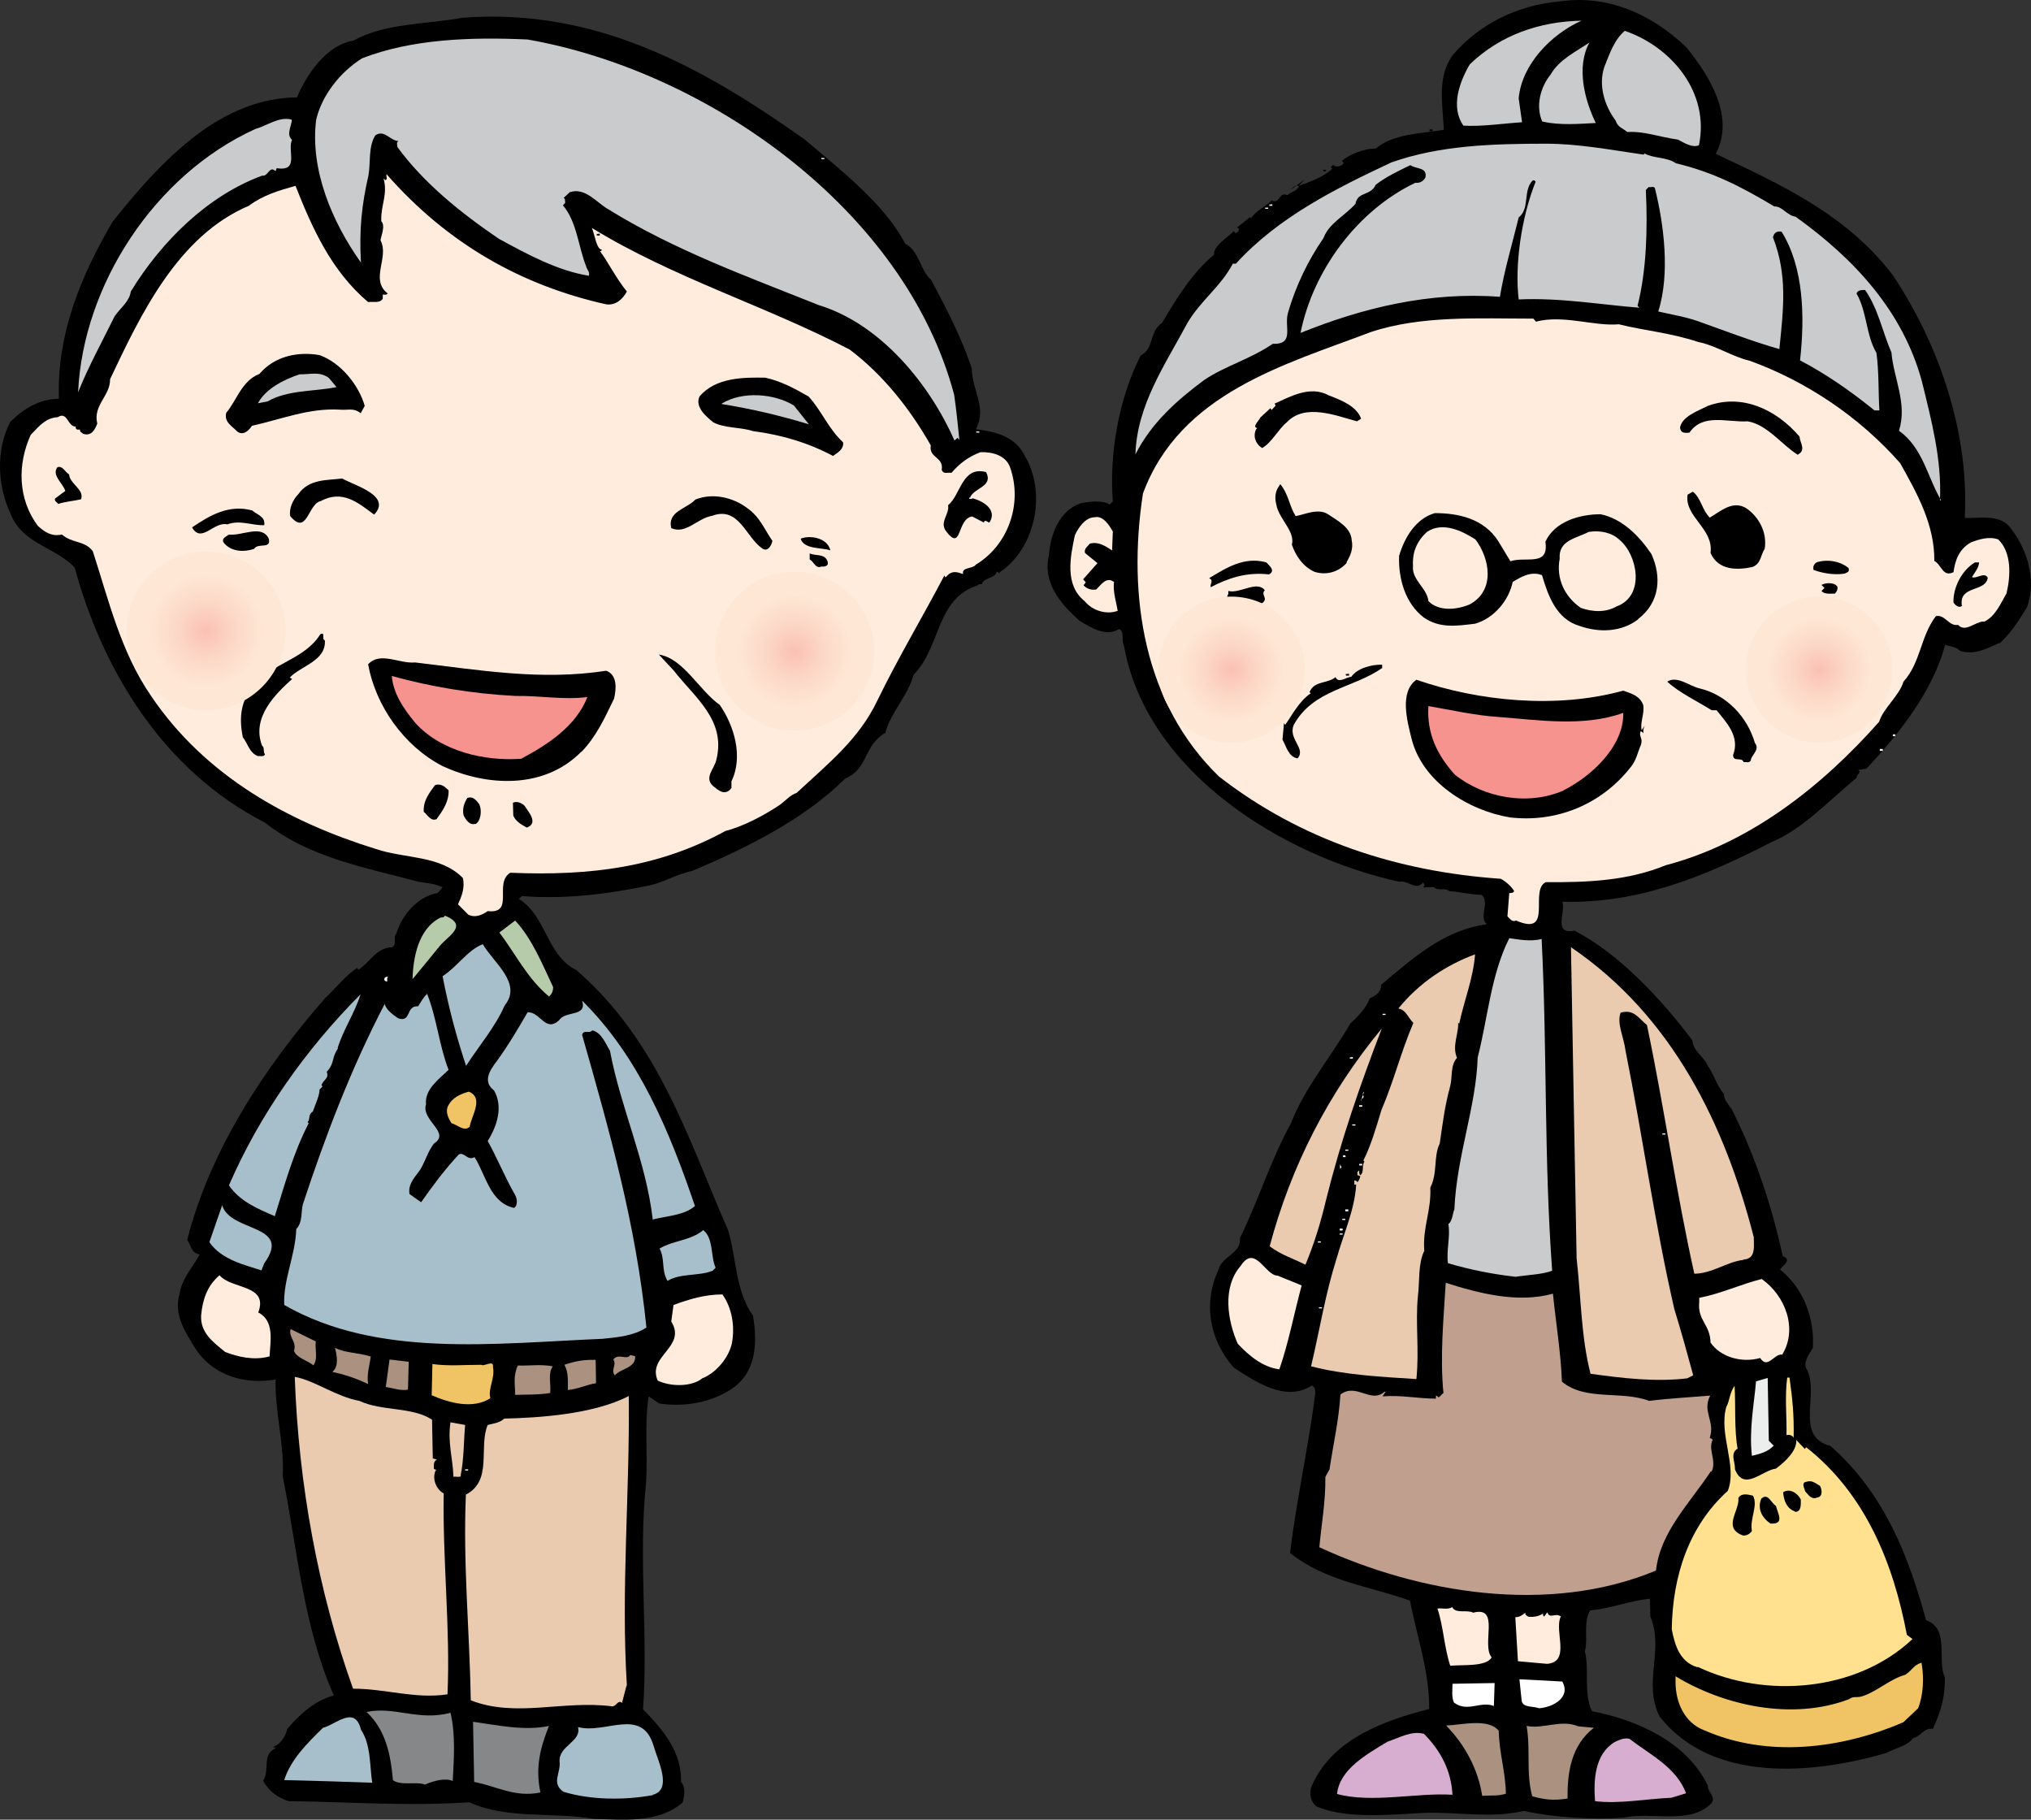 <?xml version="1.0" encoding="UTF-8"?>
<!DOCTYPE svg PUBLIC "-//W3C//DTD SVG 1.1//EN" "http://www.w3.org/Graphics/SVG/1.1/DTD/svg11.dtd">
<svg version="1.1" xmlns="http://www.w3.org/2000/svg" xmlns:xlink="http://www.w3.org/1999/xlink" x="0" y="0" width="971.95" height="870.704" viewBox="0, 0, 971.95, 870.704">
  <rect x="0" y="0" width="971.95" height="870.704" fill="#333333" stroke="none"/>
  <defs>
    <radialGradient id="Gradient_1" gradientUnits="userSpaceOnUse" cx="804.014" cy="243.13" r="25.204">
      <stop offset="0" stop-color="#FAC0B3"/>
      <stop offset="0.42" stop-color="#FCD4C4"/>
      <stop offset="0.988" stop-color="#FEE7D4"/>
      <stop offset="1" stop-color="#FEE7D4"/>
    </radialGradient>
    <radialGradient id="Gradient_2" gradientUnits="userSpaceOnUse" cx="98.596" cy="301.875" r="27.338">
      <stop offset="0" stop-color="#FAC0B3"/>
      <stop offset="0.42" stop-color="#FCD4C4"/>
      <stop offset="0.988" stop-color="#FEE7D4"/>
      <stop offset="1" stop-color="#FEE7D4"/>
    </radialGradient>
    <radialGradient id="Gradient_3" gradientUnits="userSpaceOnUse" cx="380.267" cy="311.673" r="27.337">
      <stop offset="0" stop-color="#FAC0B3"/>
      <stop offset="0.42" stop-color="#FCD4C4"/>
      <stop offset="0.988" stop-color="#FEE7D4"/>
      <stop offset="1" stop-color="#FEE7D4"/>
    </radialGradient>
    <radialGradient id="Gradient_4" gradientUnits="userSpaceOnUse" cx="589.301" cy="320.439" r="25.203">
      <stop offset="0" stop-color="#FAC0B3"/>
      <stop offset="0.42" stop-color="#FCD4C4"/>
      <stop offset="0.988" stop-color="#FEE7D4"/>
      <stop offset="1" stop-color="#FEE7D4"/>
    </radialGradient>
    <radialGradient id="Gradient_5" gradientUnits="userSpaceOnUse" cx="870.551" cy="320.439" r="25.203">
      <stop offset="0" stop-color="#FAC0B3"/>
      <stop offset="0.42" stop-color="#FCD4C4"/>
      <stop offset="0.988" stop-color="#FEE7D4"/>
      <stop offset="1" stop-color="#FEE7D4"/>
    </radialGradient>
  </defs>
  <g id="Layer_1">
    <path d="M478.38,274.502 C478.018,274.14 477.48,273.602 476.943,273.602 C476.397,276.845 470.46,276.3 469.923,279.54 C469.385,279.54 468.125,279.365 467.94,280.077 C447.783,286.387 450.302,309.785 437.158,322.92 C434.462,333.007 426.358,340.742 423.663,350.645 C413.038,356.942 415.742,367.745 404.405,372.607 C384.6,392.227 357.238,405.722 331.318,416.71 C323.397,418.32 316.738,422.822 308.818,424.082 C290.098,427.862 269.943,430.38 249.775,428.76 L248.34,430.205 C261.475,438.125 261.475,457.207 275.88,464.227 C315.478,498.602 329.522,545.585 348.418,588.602 C352.557,602.285 351.835,617.587 360.302,629.462 C362.638,642.607 361.925,657.002 349.863,664.745 C340.323,671.045 327.715,673.387 315.478,671.582 L310.44,668.165 C308.28,682.03 310.078,694.805 309.18,709.745 C305.4,744.667 310.263,782.647 307.735,817.93 C317.638,828.007 326.28,838.447 325.918,852.665 C328.263,855.185 327.54,859.687 326.64,862.567 C314.755,872.647 297.842,870.665 283.975,870.312 C263.643,866.885 242.94,870.665 224.58,862.392 C194.698,864.365 167.695,862.207 138.175,861.845 C132.773,860.225 128.633,856.992 125.938,852.13 C129.355,846.552 125.04,839.53 132.06,836.465 L130.615,835.927 C134.395,834.667 136.738,830.527 137.46,827.285 C143.76,819.912 150.958,813.602 159.775,811.27 C145.38,779.042 142.315,741.612 135.293,706.327 C136.2,691.747 131.513,675.547 131.875,660.067 C117.843,662.587 102.178,658.622 93.535,645.302 C88.673,637.382 82.92,629.102 85.978,618.847 C87.06,611.825 92.275,606.425 95.518,600.302 C91.378,599.405 91.738,596.522 89.58,593.28 C100.558,550.262 126.66,510.665 155.635,477.55 C160.312,473.407 164.815,467.11 170.938,463.145 L171.475,464.042 C177.06,460.45 180.118,453.427 187.675,453.242 C190.195,451.807 187.863,448.565 189.658,446.767 C192.178,437.95 200.098,428.76 209.452,427.325 L211.798,424.63 C208.193,422.647 204.238,422.647 200.273,421.925 C175.615,415.262 148.263,410.585 126.835,393.662 C77.695,368.467 49.073,320.4 35.753,271.62 C27.12,262.08 10.733,260.282 5.155,246.065 C-1.142,232.745 -2.227,215.46 4.98,201.777 C11.64,195.302 18.838,190.987 28.193,190.8 C27.12,159.845 38.818,131.757 53.935,106.025 C66.533,90.185 80.938,73.622 98.213,61.562 C111.183,52.745 126.113,46.62 142.138,46.62 C146.64,35.645 156.357,21.415 169.14,19.442 C184.258,10.977 203.878,11.7 221.7,8.457 C285.42,3.78 336.358,32.217 385.138,66.777 C402.06,81.182 423.478,97.745 433.203,116.64 C440.04,120.057 440.225,129.425 445.625,133.925 C452.823,147.597 460.205,161.465 465.057,176.405 C465.245,187.197 472.443,194.765 467.04,205.38 C476.22,206.465 485.938,208.8 490.44,218.165 C501.24,236.337 495.117,262.977 478.203,273.965 z M478.38,274.502" fill="#000000"/>
    <path d="M956.825,307.628 C951.065,310.147 944.943,313.74 937.93,311.405 C936.123,309.425 933.243,309.425 930.908,308.525 C924.61,331.388 908.945,350.82 893.28,367.745 L889.14,368.467 C891.308,369.54 888.243,370.44 888.603,372.06 C875.108,383.223 862.5,396.905 847.568,403.027 C816.788,418.867 784.56,432.55 747.665,431.465 C749.463,436.328 742.978,447.305 753.428,445.323 C774.668,456.122 795.363,478.448 809.943,497.88 C810.128,502.93 815.343,505.45 817.148,509.765 C820.205,514.083 821.465,519.307 825.068,523.622 C824.708,525.43 826.865,528.3 828.663,530.645 C839.825,552.607 847.92,577.09 853.145,601.025 C857.823,603.008 853.145,605.343 851.885,607.51 C863.408,616.69 868.448,631.445 867.55,644.95 C865.568,648.182 862.5,652.325 864.845,655.568 C870.605,667.802 858.72,687.245 876.005,691.925 C901.925,714.61 913.623,745.39 921.728,775.263 C933.243,779.405 926.768,793.985 930.723,802.628 C930.908,811.63 928.925,818.828 924.96,827.285 C920.82,826.573 919.21,830.888 915.605,831.612 C913.085,835.39 906.963,836.465 902.648,838.807 C868.085,848.888 819.308,853.565 794.103,821.172 C786.183,805.148 796.445,789.492 789.785,773.468 L789.6,765.01 C780.605,765.732 770.88,769.688 760.988,770.585 C757.558,775.987 760.088,784.093 758.468,790.205 C760.625,798.31 757.745,810.732 761.885,818.828 C782.403,822.792 806.885,832.87 817.325,854.472 C817.148,857.705 821.465,859.688 818.945,862.93 C808.683,873.37 790.323,866.71 777.003,869.765 C762.783,870.85 744.238,869.765 729.308,866.533 C712.92,870.128 699.425,867.07 682.138,867.432 C664.678,868.33 644.523,870.487 629.943,864.365 C627.06,862.03 626.338,857.705 627.783,854.472 C637.685,831.972 662.345,823.33 683.945,817.745 C684.12,799.932 677.823,782.11 674.765,765.908 C655.323,758.888 634.258,756.727 617.345,743.047 C620.4,718.203 626.338,691.025 629.405,667.09 C629.405,665.645 629.58,663.847 627.783,662.95 C615.363,671.045 601.143,661.328 590.518,654.482 C578.818,641.347 575.585,623.525 583.145,607.51 C584.765,601.025 594.12,599.765 593.398,592.383 C602.228,574.385 608.165,554.943 617.88,537.305 C624.365,520.568 636.963,505.625 646.318,489.61 C649.745,486.543 653.888,482.228 655.498,477.725 C658.38,476.465 661.085,474.668 660.898,471.24 C676.388,458.28 691.143,444.96 711.485,442.265 C707.52,438.3 713.105,432.362 709.14,428.223 C703.565,428.048 697.978,426.603 693.663,426.425 C691.318,424.443 688.085,426.603 686.103,424.443 L681.065,424.63 C681.425,424.082 681.963,423.72 681.603,423.182 L681.065,422.285 C677.285,426.425 674.043,421.025 669.728,421.925 C615,410.05 548.585,370.087 537.783,308.525 C536.523,306.182 538.32,302.587 535.625,300.967 C528.965,304.923 522.12,300.245 516.543,297.003 C507.363,288.72 498.898,278.818 501.963,265.682 C502.685,255.78 506.818,244.443 517.08,240.84 C521.398,239.943 527.345,239.22 531.123,241.387 L532.558,239.943 C530.763,217.803 535.263,190.8 545.88,170.098 C552.54,166.68 549.845,158.585 556.143,154.443 C562.978,142.92 570.538,130.497 580.988,121.865 C580.625,117.54 587.638,113.585 590.518,110.518 C590.518,111.065 591.065,111.425 591.425,111.603 C591.963,111.065 593.223,110.702 592.863,109.443 L591.963,108.898 L598.263,103.858 L598.8,104.405 C601.143,100.625 605.098,99.365 608.525,95.938 C612.665,97.92 611.943,91.445 616.085,93.418 C617.88,91.62 620.4,91.62 621.66,89.278 C620.4,87.843 618.78,89.638 617.52,90.898 L624.365,85.86 L621.485,88.925 C626.338,87.12 632.823,85.138 637.685,80.645 L636.778,80.098 L638.223,78.663 L638.223,79.2 C639.658,80.098 642.003,79.738 643.085,77.94 L642.178,77.04 C645.058,74.16 652.978,70.918 658.38,71.103 C666.66,63.898 680.528,63.898 690.968,62.1 C690.42,50.04 687.54,36.72 695.283,26.28 C708.243,11.163 726.425,2.52 746.045,0.723 C768.72,-2.695 789.96,6.3 807.06,22.675 C818.408,36.72 830.283,55.978 821.103,73.623 C851.523,88.018 883.388,102.238 905.888,131.758 C928.388,165.605 942.423,207.54 940.263,247.863 C946.925,248.048 956.103,246.065 961.328,251.64 C969.785,261.72 975.01,277.207 969.96,290.703 C966.543,296.28 962.228,303.125 956.825,307.978 z M956.825,307.628" fill="#000000"/>
    <path d="M839.102,243.183 C839.102,262.443 823.447,278.105 804.18,278.105 C784.922,278.105 769.267,262.443 769.267,243.183 C769.267,223.925 784.922,208.263 804.18,208.263 C823.447,208.263 839.102,223.925 839.102,243.183 z M839.102,243.183" fill="url(#Gradient_1)"/>
    <path d="M863.585,255.605 C863.585,274.862 847.92,290.702 828.662,290.702 C809.405,290.702 793.74,275.04 793.74,255.605 C793.74,236.337 809.405,220.682 828.662,220.682 C847.92,220.682 863.585,236.337 863.585,255.605 z M863.585,255.605" fill="#868789"/>
    <path d="M467.04,270.185 C465.42,272.345 460.02,271.26 460.918,274.688 C458.223,273.78 456.24,273.067 453.897,274.862 L452.46,276.3 L451.925,275.4 C442.022,294.307 429.775,314.825 419.883,335.165 C411.065,353.7 396.485,365.225 381.182,379.442 C378.478,380.165 375.595,383.408 373.075,385.205 C365.518,390.245 355.615,395.47 347.158,397.628 C315.478,414.902 283.075,419.227 244.2,417.607 C236.095,422.647 246.543,437.402 233.398,435.967 C230.88,437.762 227.275,439.385 224.033,437.587 L219.18,432.725 C220.8,429.12 222.598,424.98 221.512,420.128 C210.723,409.14 193.8,410.947 179.943,406.26 C138.72,393.487 98.398,371.7 72.295,333.007 C57.9,312.12 52.138,287.647 44.395,263.7 C40.255,258.487 34.678,260.107 29.638,255.78 C24.6,256.865 21.358,254.522 18.115,251.64 C8.575,238.867 8.213,222.305 14.698,208.085 C19.013,203.585 21.895,199.98 27.655,199.62 C32.335,196.562 32.335,204.307 36.3,204.12 C35.938,205.02 36.66,205.205 36.835,205.567 L38.273,205.567 C38.095,206.64 39.18,207.002 39.718,207.54 C43.858,208.985 45.478,205.38 46.553,202.685 C44.395,193.857 52.853,189.365 52.675,181.445 C67.255,150.665 85.078,112.862 119.103,98.457 C125.763,93.417 133.683,91.085 141.415,88.925 C149.335,108.897 158.34,129.425 176.163,144.54 C178.857,144.18 181.738,145.262 183.175,142.92 L183.175,140.937 C184.083,140.937 184.98,141.3 185.518,140.4 C176.875,133.74 186.415,123.125 182.1,115.02 C182.275,113.037 184.62,107.997 182.46,105.84 L182.46,105.302 C182.275,97.92 185.693,92.88 183.535,85.322 L184.433,86.22 C185.693,85.682 184.62,84.237 184.98,83.34 C214.318,116.817 249.775,136.62 290.098,145.625 C294.415,146.162 297.655,143.642 300,139.502 C294.96,133.38 290.635,124.745 287.04,120.057 C287.578,120.42 287.94,119.697 288.115,119.522 C285.42,119.345 284.698,112.5 283.263,109.082 C322.315,133.017 366.055,146.162 406.562,167.227 C422.578,179.277 435.538,195.665 445.44,213.125 C444.355,219.237 451.738,218.525 450.665,224.825 C451.562,227.157 453.545,225.897 455.342,226.26 C459.298,221.582 463.622,218.525 469.2,216.357 C475.138,216.182 481.445,217.977 483.418,223.74 C489.54,241.2 482.345,261.182 466.68,270.362 z M467.04,270.185" fill="#FFECDC"/>
    <path d="M473.515,250.02 C472.618,250.02 471.358,248.223 470.82,250.02 L465.245,247.138 C457.675,248.223 460.557,264.785 452.46,253.8 C449.755,249.483 454.443,246.065 453.72,241.738 C459.845,236.7 460.38,222.843 471.905,225.898 C475.497,232.92 466.143,233.28 464.16,238.145 C469.738,239.22 477.655,243.545 473.515,250.02 z M473.515,250.02" fill="#000000"/>
    <path d="M467.218,206.465 L468.663,206.465 L468.663,207.003 L467.218,207.003 z" fill="#FFFFFF"/>
    <path d="M463.8,238.145 L465.245,238.145 L465.245,238.682 L463.8,238.682 z" fill="#FFFFFF"/>
    <path d="M458.76,210.057 L458.223,209.523 L456.777,210.78 C445.078,184.325 421.855,155.165 391.798,145.988 C357.598,132.305 322.675,119.698 290.995,100.077 C285.595,97.022 280.02,89.463 272.638,91.983 L269.755,94.678 C270.655,95.225 270.302,96.123 270.478,97.022 L269.395,98.28 C276.055,106.025 276.777,118.085 280.557,127.618 C280.918,129.062 282.363,130.137 281.818,131.943 C267.06,129.6 252.655,121.865 238.8,114.298 C220.978,102.238 202.793,87.655 190.195,70.38 C190.195,69.483 189.482,68.038 190.743,67.5 C186.603,67.325 183.898,61.738 179.58,64.805 C176.163,70.38 177.423,77.763 176.338,83.878 C173.095,98.105 171.835,109.805 172.735,125.645 C158.878,106.2 148.263,80.995 151.318,57.238 C154.013,45.723 162.655,34.56 173.28,27.9 C196.855,18.72 224.943,17.638 252.48,18.898 C338.515,34.023 433.018,100.263 456.603,188.818 C457.675,195.84 458.397,203.945 459.12,210.42 z M458.76,210.057" fill="#CACBCC"/>
    <path d="M398.642,218.165 C386.758,211.865 374.16,208.085 360.302,206.28 C354.355,204.307 347.158,205.02 341.397,202.137 C338.34,199.62 332.402,194.943 334.737,189.728 C342.48,180.538 355.978,180.538 366.24,180.723 C373.622,182.345 380.098,185.762 386.943,189.728 C393.242,196.562 396.3,205.02 403.495,211.68 C403.858,215.098 400.615,216.72 398.642,218.165 z M398.642,218.165" fill="#000000"/>
    <path d="M397.383,263.34 C393.242,261.905 384.775,262.977 383.165,257.762 C387.48,255.967 395.938,257.227 397.383,263.34 z M397.383,263.34" fill="#000000"/>
    <path d="M393.057,75.605 L394.503,75.605 L394.503,76.142 L393.057,76.142 z" fill="#FFFFFF"/>
    <path d="M393.057,271.085 C390.362,272.345 389.462,268.74 387.48,267.665 L387.48,264.785 C390.362,266.22 394.862,264.6 396.122,268.925 C396.66,270.723 394.677,271.26 393.242,271.085 z M393.057,271.085" fill="#000000"/>
    <path d="M345.362,193.145 C355.262,187.022 370.557,188.28 379.922,194.042 L387.12,203.048 C373.622,198.905 359.755,195.665 345.362,193.32 z M345.362,193.145" fill="#CACBCC"/>
    <path d="M364.795,262.442 C356.875,257.04 353.642,242.1 340.86,246.787 C333.478,248.047 328.438,255.78 321.24,252.725 C319.258,244.62 328.622,243.545 332.762,239.042 C341.22,235.625 350.938,238.145 357.422,242.997 C363.72,247.325 365.88,253.447 369.658,258.837 C369.12,261.182 367.325,264.237 364.795,262.442 z M364.795,262.442" fill="#000000"/>
    <path d="M350.215,376.747 C347.88,380.342 345,379.268 342.295,376.925 C335.995,372.608 341.942,368.105 342.842,363.428 C347.52,344.523 332.402,333.72 322.5,320.948 L315.302,313.203 C327.003,315 334.375,330.128 344.462,337.325 C351.3,347.228 355.8,361.983 350.04,373.868 L350.04,376.747 z M350.215,376.747" fill="#000000"/>
    <path d="M336.358,659.345 C330.958,663.847 320.703,663.487 314.755,660.605 C309.54,648.73 328.8,644.59 321.24,632.345 L322.315,624.425 C329.698,621.727 337.255,619.385 345.723,619.385 C350.215,625.682 351.835,634.502 350.215,642.97 C348.603,649.805 342.843,656.65 336.543,659.345 z M336.358,659.345" fill="#FFECDC"/>
    <path d="M341.035,608.048 C334.375,610.742 325.558,609.13 319.443,612.91 C316.378,607.685 318.36,602.648 315.655,597.423 C322.315,593.468 330.595,593.643 336.543,588.603 C341.583,592.568 339.96,601.2 342.48,606.603 z M341.035,608.048" fill="#A6BFCB"/>
    <path d="M312.422,583.925 C309.18,555.302 297.12,530.645 291.895,502.745 C289.737,499.325 287.94,494.103 283.438,493.028 C282.003,494.825 279.297,492.48 278.575,495.185 C291.72,541.445 304.318,585.548 309.355,635.225 C303.242,639.19 295.675,639.903 288.3,640.625 C236.455,642.783 180.655,649.99 136.015,624.425 C135.477,612.188 141.415,600.665 141.777,588.068 C145.02,584.825 143.935,579.247 145.02,576.005 C155.82,543.242 168.057,511.2 184.083,480.43 C184.98,483.3 187.675,485.283 190.557,487.265 C197.04,489.425 193.975,481.143 200.098,481.505 C201.533,479.345 202.443,477.363 204.415,475.568 C209.102,487.443 210.175,500.4 214.677,511.925 C210,516.425 203.155,521.29 203.878,528.3 C201.357,536.22 215.938,541.807 207.655,547.208 C204.775,550.987 203.7,555.128 201.357,559.268 C199.375,562.51 195.057,566.103 195.958,571.328 L201.533,575.283 C206.932,567.55 212.695,559.805 219.54,552.423 C222.238,550.987 223.682,555.665 227.1,553.682 C232.5,562.148 234.482,575.47 245.995,577.987 C247.977,576.728 247.443,573.487 246.542,571.865 C241.68,563.408 238.075,554.405 233.397,545.948 C237.715,539.103 240.958,529.745 236.455,521.825 C230.88,517.51 234.298,512.285 237.715,507.783 C243.115,500.4 247.977,492.13 252.48,484.385 C258.595,484.023 260.938,494.288 267.598,488.165 C270.478,483.488 281.095,486.728 278.575,478.808 C305.763,505.625 320.517,541.62 332.577,577.09 C327.362,581.583 319.258,581.768 312.237,583.565 z M312.422,583.925" fill="#A6BFCB"/>
    <path d="M312.422,858.965 C298.74,861.485 282.54,861.308 269.58,857.345 C263.642,853.028 268.495,848.525 267.783,842.763 C267.422,835.205 278.397,833.408 276.603,826.388 C289.56,829.99 307.198,816.485 312.783,835.39 C314.755,842.413 321.962,856.27 312.422,858.79 z M312.422,858.965" fill="#A6BFCB"/>
    <path d="M294.238,658.085 C292.08,655.568 295.323,653.047 293.515,650.527 C295.86,647.285 300,651.065 301.62,648.37 L303.955,648.905 C304.318,654.667 297.295,654.667 294.238,658.085 z M294.238,658.085" fill="#AA9180"/>
    <path d="M278.223,359.647 C260.4,377.823 232.863,376.388 211.62,366.485 C193.262,356.943 179.755,337.685 176.163,317.88 C181.915,311.582 191.095,317.705 198.663,316.983 C229.258,320.585 258.955,325.8 290.098,320.948 C295.497,322.92 294.96,329.58 293.878,334.267 C289.56,343.085 285.78,351.905 278.223,359.825 z M278.223,359.647" fill="#000000"/>
    <path d="M299.815,806.592 L297.655,814.862 C295.86,813.067 294.775,816.67 292.977,816.485 C269.58,813.427 246.895,822.07 225.302,813.602 C224.755,780.85 221.512,748.085 222.96,715.147 C235.917,708.487 228.897,692.47 233.397,681.845 C236.095,681.122 238.975,680.947 241.317,678.79 C257.52,678.427 283.975,676.807 300.897,667.987 C301.435,714.61 297.12,760.87 300,806.592 z M299.815,806.592" fill="#EBCBAF"/>
    <path d="M287.04,112.685 L287.04,111.777 L285.595,111.962 L285.595,112.685 z M287.04,112.685" fill="#000000"/>
    <path d="M249.415,363.067 C232.137,364.325 210.897,359.647 198.477,345.605 C193.075,338.945 188.212,331.925 187.5,323.467 C206.397,328.682 226.015,331.925 246.542,333.007 C258.78,332.822 269.395,334.98 281.095,333.545 C275.517,347.762 261.835,356.405 249.415,363.067 z M249.415,363.067" fill="#F7938F"/>
    <path d="M285.235,661.865 C280.557,662.588 276.415,664.745 271.738,665.107 C271.738,660.43 272.1,656.825 270.118,653.047 C275.342,651.25 279.658,650.528 285.057,650.703 z M285.235,661.865" fill="#AA9180"/>
    <path d="M262.735,476.825 C252.295,468.183 246.542,456.122 238.975,446.22 L246.542,440.47 C254.815,449.463 259.503,461.348 264.717,472.325 C264.717,474.12 264.18,475.568 262.735,476.825 z M262.735,476.825" fill="#B5CBAA"/>
    <path d="M263.28,666.542 C258.057,667.45 252.12,667.265 246.543,667.45 C246.543,662.762 245.46,658.447 247.803,653.407 C253.38,653.585 258.595,652.685 264.54,653.77 C262.022,657.362 263.818,662.227 263.28,666.727 z M263.28,666.542" fill="#AA9180"/>
    <path d="M252.12,396.005 C249.415,394.56 246.72,392.94 245.635,390.245 L245.46,384.12 C247.255,383.222 249.6,384.12 251.035,385.567 C252.842,388.447 257.88,393.847 252.12,396.005 z M252.12,396.005" fill="#000000"/>
    <path d="M258.595,857.705 C246.357,860.225 237.54,854.647 226.915,852.665 L226.378,823.867 C238.075,825.487 251.035,828.37 262.735,825.85 C258.595,836.102 256.075,845.645 258.595,857.53 z M258.595,857.705" fill="#868789"/>
    <path d="M223.135,510.303 C218.458,496.27 214.678,482.04 211.798,467.11 C218.818,462.608 223.858,454.503 231.055,451.808 C236.28,460.8 250.138,470.527 241.495,481.143 C237.003,491.405 229.258,500.4 222.96,510.128 z M223.135,510.303" fill="#A6BFCB"/>
    <path d="M234.657,669.062 C226.2,674.462 214.852,671.23 206.582,667.628 L206.932,652.685 C214.502,653.77 222.422,653.047 230.342,653.047 C231.602,654.13 236.455,650.342 235.917,654.13 C237.002,659.707 233.397,664.385 234.657,669.062 z M234.657,669.062" fill="#F0C365"/>
    <path d="M227.46,394.2 C224.58,395.107 222.772,391.865 221.875,390.245 C221.162,387.002 222.06,384.307 223.682,381.787 C226.377,380.887 227.822,382.862 229.257,384.667 C230.88,387.9 229.98,393.125 227.46,394.385 z M227.46,394.2" fill="#000000"/>
    <path d="M224.58,539.287 C222.06,541.62 218.642,538.027 216.112,537.49 C214.317,534.785 213.057,531.727 214.502,529.022 C216.475,525.245 220.255,523.447 224.395,522.362 C231.777,525.43 225.477,534.062 224.755,539.287 z M224.58,539.287" fill="#F0C365"/>
    <path d="M209.637,453.602 C205.675,458.642 201.357,463.682 197.402,468.545 C197.755,458.642 199.923,444.425 210.897,439.022 C211.435,439.022 212.695,439.022 212.88,438.125 C225.477,443.165 212.52,448.74 209.637,453.79 z M209.637,453.602" fill="#B5CBAA"/>
    <path d="M220.615,705.967 C220.44,707.227 218.28,706.328 217.022,706.69 C216.66,697.325 214.14,690.302 215.575,680.585 L222.597,681.845 C221.875,689.765 222.06,698.222 220.44,705.967 z M220.615,705.967" fill="#EBCBAF"/>
    <path d="M222.598,703.085 L224.033,703.085 L224.033,703.623 L222.598,703.623 z" fill="#FFFFFF"/>
    <path d="M209.102,391.865 C206.22,393.3 204.6,389.883 202.792,388.448 C202.442,383.223 205.322,379.62 208.192,375.665 C211.075,374.765 212.88,376.387 214.677,378.182 C214.852,383.408 212.158,387.54 209.102,391.68 z M209.102,391.865" fill="#000000"/>
    <path d="M216.835,852.305 C213.243,850.507 207.48,852.13 203.34,853.925 C199.56,852.305 191.64,854.647 188.038,851.767 C186.952,839.53 184.62,827.832 175.44,819.19 C188.575,816.307 200.46,823.693 215.575,819.55 C218.095,829.805 217.198,842.412 216.66,852.13 z M216.835,852.305" fill="#868789"/>
    <path d="M214.14,810.733 C198.663,813.068 184.432,808.028 168.955,808.028 C152.217,761.405 142.863,710.108 141.055,658.807 C150.78,660.605 160.86,668.35 172.023,670.323 C182.637,675.37 197.217,673.028 206.758,679.325 L207.12,697.87 L209.102,698.408 C207.295,699.307 207.655,701.103 207.655,702.91 L209.102,703.448 L208.555,703.448 C206.583,707.588 208.74,712.628 212.335,714.61 C211.798,747.188 215.575,779.59 214.14,810.908 z M214.14,810.733" fill="#EBCBAF"/>
    <path d="M195.235,664.923 C192.002,665.645 188.212,664.21 184.62,663.663 L186.415,650.528 L195.595,651.613 L195.235,665.108 z M195.235,664.923" fill="#AA9180"/>
    <path d="M179.033,246.24 C171.3,240.477 163.915,234.18 153.478,239.765 C147.353,241.025 147.003,256.68 138.898,246.962 C138.175,243.545 140.155,239.042 142.863,236.337 C147.9,229.14 156.533,229.862 163.74,228.965 C169.853,232.382 187.675,237.245 179.033,246.24 z M179.033,246.24" fill="#000000"/>
    <path d="M185.343,469.63 C184.795,469.63 184.083,469.443 183.898,468.72 C183.898,467.46 184.98,467.285 185.88,467.46 C184.98,467.823 185.343,468.72 185.343,469.63 z M185.343,469.63" fill="#FFFFFF"/>
    <path d="M172.735,197.822 C169.14,194.942 166.798,196.387 162.655,196.025 C147.9,195.117 134.395,200.702 120.537,203.76 C119.452,205.567 116.572,208.8 113.515,206.465 C111.182,203.945 107.04,201.962 108.3,197.46 C113.155,191.885 115.675,182.158 124.14,178.925 C131.512,170.283 142.675,168.125 152.94,169.923 C163.017,173.525 171.66,184.14 174.54,194.22 L172.557,197.822 z M172.735,197.822" fill="#000000"/>
    <path d="M176.162,662.228 C170.762,659.708 165.175,657.725 159.053,656.465 C162.295,653.77 161.22,648.545 160.312,644.95 C165.363,647.47 170.938,647.11 177.423,649.083 C176.875,653.408 175.44,657.55 176.162,662.228 z M176.162,662.228" fill="#AA9180"/>
    <path d="M161.758,501.66 C158.7,505.8 160.137,509.043 156.357,512.823 C157.618,516.25 154.738,516.425 153.838,519.307 L154.375,519.845 L152.94,521.29 C152.94,524.17 150.958,528.3 149.698,531.905 C147.353,533.165 148.613,535.508 147.178,536.943 L147.715,537.49 C140.342,551.71 136.2,567.003 131.512,581.943 C123.595,578.525 114.775,574.922 109.56,567.188 C124.14,533.525 146.095,502.383 172.558,475.742 C169.853,484.56 164.277,492.665 161.583,501.485 z M161.758,501.66" fill="#A6BFCB"/>
    <path d="M178.135,853.028 C163.193,852.49 150.958,852.13 136.015,851.768 C139.072,842.05 146.818,834.307 154.56,826.747 C160.312,825.487 169.852,815.585 172.735,827.648 C177.598,834.845 176.875,845.108 178.135,853.028 z M178.135,853.028" fill="#A6BFCB"/>
    <path d="M128.095,192.06 L123.417,192.96 C127.197,185.938 135.84,181.62 143.397,179.103 C148.075,179.278 152.94,177.48 157.442,180.898 L161.035,185.225 C150.78,187.383 137.637,186.485 128.095,192.06 z M128.095,192.06" fill="#CACBCC"/>
    <path d="M138.897,324.365 L139.795,324.902 C132.237,331.747 120.175,343.085 125.4,356.767 C126.835,357.842 125.762,360 126.835,360.908 C126.3,362.345 124.492,361.62 123.417,361.807 C119.277,360.185 118.555,355.682 116.22,352.802 C114.237,343.263 115.312,335.165 121.26,328.145 C130.8,316.807 145.557,315.723 153.3,303.487 C155.995,302.228 153.662,305.82 155.46,306.367 C156.182,316.26 143.935,318.603 138.72,324.18 z M138.897,324.365" fill="#000000"/>
    <path d="M149.872,653.223 C147.003,650.888 141.952,649.805 140.692,646.388 C142.137,641.885 137.997,640.088 139.072,635.948 L151.132,641.885 C150.595,645.665 152.393,650.343 149.872,653.408 z M149.872,653.223" fill="#AA9180"/>
    <path d="M139.795,66.777 C137.275,71.817 143.575,82.265 132.423,80.46 L131.875,81.905 C128.818,79.022 128.458,84.6 125.4,84.062 C99.472,93.602 77.335,115.38 62.577,139.503 C62.04,144.18 57.54,147.423 54.835,151.378 C48.897,163.438 42.06,175.86 37.372,187.745 C39.717,136.445 73.915,83.7 122.158,61.737 C127.92,60.117 133.495,55.625 139.62,57.237 C139.62,60.477 136.738,64.257 139.795,66.962 z M139.795,66.777" fill="#CACBCC"/>
    <path d="M121.62,262.628 C116.933,264.237 111.183,264.062 107.577,260.283 C105.42,257.94 107.755,257.04 109.56,255.78 C116.035,256.505 125.215,250.742 128.633,257.763 C129.893,262.978 123.418,259.56 121.62,262.628 z M121.62,262.628" fill="#000000"/>
    <path d="M126.475,251.28 C121.26,251.64 114.775,248.585 108.838,250.917 C102.353,249.308 96.415,260.283 91.915,252.363 C100.38,246.603 109.56,241.2 120.713,244.258 C122.88,246.24 127.022,247.137 126.475,251.103 z M126.475,251.28" fill="#000000"/>
    <path d="M125.04,607.862 C117.655,605.342 106.132,603.008 100.195,594.365 L106.317,576.727 C110.272,589.862 140.155,585.547 126.475,604.443 L125.04,608.047 z M125.04,607.862" fill="#A6BFCB"/>
    <path d="M128.818,649.083 C121.435,651.065 113.877,649.268 107.755,646.925 C101.817,642.07 95.88,637.745 96.24,629.463 C96.952,622.09 98.935,615.43 105.057,610.205 C110.82,617.05 128.632,614.523 123.595,628.028 C131.512,631.983 129.355,642.07 128.995,649.083 z M128.818,649.083" fill="#FFECDC"/>
    <path d="M27.832,241.025 C26.932,240.128 25.86,239.58 26.397,238.505 L31.26,234.902 C30,231.122 24.6,227.345 27.48,223.565 C30,222.665 31.075,225.898 33.057,226.982 C33.417,231.66 40.44,234.18 38.817,238.868 C35.4,239.765 31.26,239.943 27.655,241.2 z M27.832,241.025" fill="#000000"/>
    <path d="M136.553,301.865 C136.553,322.745 119.638,339.845 98.575,339.845 C77.695,339.845 60.595,322.92 60.595,301.865 C60.595,280.988 77.52,263.888 98.575,263.888 C119.638,263.888 136.553,280.8 136.553,301.865 z M136.553,301.865" fill="url(#Gradient_2)"/>
    <path d="M418.263,311.583 C418.263,332.648 401.163,349.56 380.283,349.56 C359.395,349.56 342.295,332.648 342.295,311.583 C342.295,290.528 359.22,273.603 380.283,273.603 C401.163,273.603 418.263,290.528 418.263,311.583 z M418.263,311.583" fill="url(#Gradient_3)"/>
    <path d="M949.083,297.362 C944.943,297.725 940.45,302.762 937.023,298.985 C932.705,299.882 930.722,293.76 926.405,294.845 C919.023,304.56 919.21,316.982 910.927,326.163 C908.77,333.182 901.562,338.408 899.227,345.42 C871.68,376.562 837.13,403.565 797.167,414.005 C779.16,421.387 760.088,422.285 739.745,422.1 C731.64,426.065 743.7,448.387 725.528,440.47 C723.545,441.367 722.648,439.56 721.388,438.487 L722.285,427.325 C723.182,427.325 724.083,427.325 724.62,426.425 C723.72,424.63 720.477,421.562 718.145,420.487 C668.28,417.06 622.198,401.767 583.32,371.522 C547.5,336.788 539.405,285.477 546.963,236.162 C564.785,187.92 615.185,174.425 655.86,158.945 C679.98,150.84 707.88,152.46 733.8,152.46 L735.057,153.905 C748.203,150.477 762.96,156.24 774.667,155.165 C787.802,158.397 798.965,159.12 812.648,163.622 C821.465,165.42 828.847,170.645 837.305,172.617 C863.76,182.157 889.503,199.082 909.307,221.582 C917.403,235.987 925.87,251.102 925.682,268.38 C929.287,270.362 929.648,276.3 934.862,273.78 C935.585,268.565 937.208,262.977 943.145,259.56 C946.925,258.125 951.787,256.505 956.29,258.125 C962.763,264.425 962.227,275.585 960.245,283.867 C957.362,288.905 954.845,295.02 949.443,297.54 z M949.083,297.362" fill="#FFECDC"/>
    <path d="M939.005,289.805 C937.568,291.24 935.763,289.62 934.862,288.36 C934.503,281.885 938.468,273.068 945.128,269.103 L947.11,269.103 C946.925,271.807 945.128,273.78 943.682,276.122 C945.665,277.207 949.805,273.418 951.25,276.485 C950.165,283.505 937.568,279.902 938.828,289.62 z M939.005,289.805" fill="#000000"/>
    <path d="M928.925,239.405 C922.265,228.068 920.282,214.385 908.77,206.102 C912.9,193.145 906.24,181.26 905.165,168.663 C900.84,158.76 898.867,147.783 892.567,138.78 C891.122,138.78 889.325,138.602 888.427,140.4 C893.467,149.042 892.92,160.205 897.97,168.837 C899.227,177.665 898.867,188.105 899.405,196.387 L897.06,196.387 C885.722,187.197 873.847,178.925 861.425,172.443 C863.76,151.562 863.222,127.978 852.607,110.88 C850.262,110.342 848.827,111.603 848.467,113.585 C855.487,131.583 853.505,147.783 851.522,167.04 C838.925,163.438 825.245,158.223 812.647,153.72 C806.522,151.562 799.687,150.477 793.565,149.042 C799.325,131.045 796.26,107.1 791.942,90 C791.405,88.925 789.96,89.825 789.062,89.463 L787.627,90.897 C788.525,109.257 787.987,129.238 783.662,146.337 L784.56,147.245 C766.025,145.8 746.767,142.382 726.787,143.28 C724.805,126.905 728.047,104.042 734.882,86.942 C734.522,86.582 734.345,86.045 733.447,86.397 C728.76,91.085 732.187,99.902 726.787,104.042 C723.72,116.64 719.942,129.062 717.782,142.022 C684.12,139.503 652.265,147.245 622.382,159.298 C628.32,129.6 649.385,100.8 677.285,87.48 C679.62,87.655 681.065,86.757 682.137,84.96 C683.222,79.923 677.647,80.995 674.942,79.022 C669.365,81.72 663.602,84.425 658.38,88.38 C655.86,93.965 649.745,91.445 648.662,97.557 C643.262,103.505 635.88,106.925 633.36,113.945 C625.987,124.56 620.04,136.982 616.445,149.405 C614.277,156.24 619.862,164.882 609.062,164.522 C598.622,171.72 586.2,175.147 576.3,181.807 C562.977,191.7 550.917,202.5 543.36,217.443 C544.082,193.682 557.762,174.238 568.202,154.62 C574.677,143.643 584.042,137.345 589.98,126.182 L591.425,126.182 C611.757,103.857 639.307,90.185 665.762,77.762 C688.985,69.482 714.727,68.76 739.922,68.76 C755.225,68.76 770.342,71.64 786.542,73.985 L787.08,73.438 C790.86,75.78 797.705,75.057 802.022,78.125 C820.02,82.442 833.165,89.277 849.18,98.817 C852.607,98.457 855.487,103.32 859.267,103.682 C887.705,124.022 910.742,149.22 919.745,182.52 C924.247,200.88 929.287,219.785 928.387,239.405 z M928.925,239.405" fill="#CACBCC"/>
    <path d="M910.928,824.053 C881.405,836.825 845.763,841.328 815.343,827.833 C805.988,824.228 801.845,814.325 801.845,804.97 L801.845,802.09 C825.245,816.308 857.823,823.33 884.825,813.068 C887.345,811.27 888.603,812.705 891.845,811.445 C898.868,808.925 904.63,803.35 911.825,801.368 C915.068,799.21 915.78,796.69 919.56,795.605 C920.82,802.628 920.47,810.908 917.95,817.393 L911.103,823.868 z M910.928,824.053" fill="#F0C365"/>
    <path d="M812.285,797.763 C803.828,795.245 801.485,787.148 800.04,779.59 C800.4,754.21 808.145,730.263 826.865,713.35 C831.542,701.29 822.362,686.523 826.143,673.203 C827.763,670.323 827.763,666.193 830.107,663.125 C830.645,673.028 829.922,684.55 831.542,693.183 C827.763,695.353 830.47,699.668 830.282,703.085 C834.6,713.888 843.427,703.448 849.903,702.725 C854.227,699.483 859.98,694.268 859.63,689.043 L863.76,693.37 L864.307,692.47 C892.745,714.785 906.065,748.085 912.55,782.285 L915.245,784.268 C888.79,809.288 845.05,813.068 812.46,797.588 z M812.285,797.763" fill="#FFE18F"/>
    <path d="M905.887,351.367 L906.962,351.367 L906.962,352.265 L905.887,352.265 z" fill="#FFFFFF"/>
    <path d="M899.58,358.38 L901.025,358.38 L901.025,359.288 L899.58,359.288 z" fill="#FFFFFF"/>
    <path d="M882.48,274.503 C877.803,275.225 872.228,274.325 867.9,272.705 C867.55,271.26 867.9,270 869.345,269.102 C874.21,267.48 880.508,268.38 884.648,271.807 C885.185,273.78 884.103,273.78 882.665,274.503 z M882.48,274.503" fill="#000000"/>
    <path d="M877.802,284.042 C875.47,284.042 873.125,284.405 871.68,282.783 L873.125,281.348 L871.68,279.902 C873.125,279.005 877.443,278.28 879.247,280.625 C879.61,281.7 879.062,283.32 877.802,284.22 z M877.802,284.042" fill="#000000"/>
    <path d="M860.342,217.628 C852.607,212.762 845.762,203.223 836.405,201.602 C826.142,202.137 814.98,197.647 808.505,207.003 C805.8,207.363 804.18,207.003 804.005,204.482 C805.087,199.257 812.285,196.738 817.325,194.22 C833.34,188.28 849.902,195.665 861.24,208.985 C861.24,211.68 864.482,215.283 860.527,217.443 z M860.342,217.628" fill="#000000"/>
    <path d="M869.523,716.593 C866.64,717.852 865.02,714.61 863.945,713.71 C863.585,712.265 861.787,709.385 864.482,709.023 C867.188,708.125 868.807,709.745 870.968,711.005 C871.865,712.45 872.588,716.23 869.523,716.593 z M869.523,716.593" fill="#000000"/>
    <path d="M859.083,723.253 C854.943,721.807 853.683,718.028 853.32,714.062 C856.563,711.905 860.343,714.61 861.788,717.49 C861.788,719.825 862.148,723.603 858.905,723.427 z M859.083,723.253" fill="#000000"/>
    <path d="M858.545,688.145 C857.648,686.71 856.388,686.347 854.943,686.71 C855.128,677.705 854.043,667.987 855.303,659.17 L856.388,659.17 C857.823,669.97 858.545,676.085 858.37,688.145 z M858.545,688.145" fill="#FFE18F"/>
    <path d="M852.782,648.182 C849.005,647.648 845.948,655.39 842.345,649.805 C833.34,652.325 823.263,649.268 818.585,642.423 C818.407,633.603 812.285,631.983 813.182,622.988 L813.182,621.005 C823.622,619.023 832.987,614.523 843.068,612.003 C854.405,619.923 860.528,635.948 852.782,648.37 z M852.782,648.182" fill="#FFECDC"/>
    <path d="M838.925,271.26 C831.367,272.88 822.362,273.068 818.585,264.6 C820.205,252.9 805.987,247.325 807.607,236.7 L810.127,235.263 C814.082,238.32 814.442,243.905 818.222,247.685 C823.447,244.62 829.2,239.22 835.682,243.183 C841.982,247.5 845.762,255.058 844.502,262.628 C842.52,265.497 842.88,269.638 838.74,271.26 z M838.925,271.26" fill="#000000"/>
    <path d="M847.208,729.005 C843.068,726.122 840.907,721.807 842.88,717.13 C846.122,714.062 847.568,719.288 849.903,720.548 C850.625,723.965 854.405,729.55 847.208,729.005 z M847.208,729.005" fill="#000000"/>
    <path d="M838.388,696.612 C836.943,684.005 839.463,671.768 840.363,660.968 L845.948,659.345 L846.485,689.405 L848.828,691.747 C845.948,694.805 842.168,695.703 838.388,696.612 z M838.388,696.612" fill="#ECEDED"/>
    <path d="M834.425,364.688 C833.525,361.982 829.385,364.862 829.385,361.26 C832.803,352.442 826.143,345.605 821.465,339.845 L819.12,339.845 C811.925,335.342 803.468,331.387 797.88,326.162 C802.568,323.105 808.505,328.32 813.36,329.405 C826.328,332.46 836.22,343.085 839.825,355.507 C842.52,358.74 837.843,361.445 837.843,363.965 C836.943,365.225 835.508,364.503 834.425,364.688 z M834.425,364.688" fill="#000000"/>
    <path d="M834.425,602.823 C825.968,603.905 819.668,609.307 810.84,609.482 C802.208,570.967 796.445,529.922 788.165,490.507 C784.023,487.08 781.865,482.762 775.568,484.56 C773.585,489.785 777.188,496.445 777.9,502.745 C786.182,543.79 791.943,586.085 801.307,626.583 C804.728,637.568 807.245,646.925 810.303,658.085 L807.423,659.53 C792.305,661.328 777.003,659.53 761.163,657.362 C756.66,639.902 756.66,621.367 754.503,602.11 C753.603,552.422 752.705,505.625 751.807,453.242 C800.763,486.542 825.605,538.75 839.288,592.022 C839.288,596.162 840.363,602.47 834.425,602.647 z M834.425,602.823" fill="#EBCBAF"/>
    <path d="M834.247,734.765 C823.985,731.172 832.628,722.89 831.905,716.767 C833.34,714.425 836.045,714.97 838.925,715.682 C841.445,720.547 837.305,726.485 838.387,732.607 C837.305,734.042 836.045,734.765 834.247,734.765 z M834.247,734.765" fill="#000000"/>
    <path d="M813.008,69.482 C810.128,70.917 805.988,68.397 802.92,66.777 C794.648,65.702 786.72,62.638 778.8,63.182 C776.64,61.377 774.12,60.84 773.223,57.782 C767.823,50.575 764.765,40.682 767.823,31.865 C770.343,25.742 772.325,19.257 777.54,14.755 C799.688,22.325 818.408,44.103 813.008,69.658 z M813.008,69.482" fill="#CACBCC"/>
    <path d="M818.76,703.985 C808.505,719.463 794.463,733.145 792.48,751.505 C741.005,772.93 678.905,762.305 631.388,740.353 C632.285,730.088 634.443,718.388 634.258,706.69 L636.24,703.085 C638.048,691.025 640.742,679.503 641.465,667.265 C649.2,661.505 655.86,671.768 662.52,666.005 L663.068,666.005 L661.62,668.165 C670.625,667.45 678.545,669.247 687.177,669.247 L687.177,667.803 C687.725,667.803 688.085,668.35 688.448,668.71 L690.78,666.543 C688.985,649.083 690.968,629.648 691.865,613.807 C707.705,618.848 726.24,623.71 743.165,619.023 C744.6,633.068 746.943,647.285 747.48,661.143 C758.828,670.508 775.927,665.283 789.247,670.323 C797.168,669.247 809.765,668.525 818.408,667.803 C814.443,675.548 820.927,680.05 818.223,687.97 L819.668,688.867 C817.148,693.37 821.64,698.77 819.12,704.17 z M818.76,703.985" fill="#C09F8F"/>
    <path d="M799.862,860.225 C787.627,860.772 774.482,863.29 763.32,861.845 C762.607,852.13 762.96,839.53 772.685,833.585 C774.667,832.685 777.002,831.425 779.707,831.972 C789.785,839.708 802.207,845.645 806.885,858.068 z M799.862,860.225" fill="#D7ADD0"/>
    <path d="M784.023,296.28 C775.927,302.587 765.128,302.762 755.948,299.522 C744.785,296.28 740.82,284.943 737.94,275.225 C732.54,273.068 727.5,276.3 723.905,278.467 C722.1,287.285 714.903,295.927 705.898,298.448 C696.905,299.522 688.985,300.78 681.24,295.38 C672.422,288.545 669.18,276.845 669.54,266.045 C672.06,257.228 677.648,248.048 686.64,245.527 C697.802,245.527 710.04,248.048 717.06,259.022 L722.823,268.565 C730.02,266.045 741.367,271.445 739.56,259.2 C744.062,249.482 755.948,246.065 766.025,246.065 C776.28,248.222 784.385,256.318 790.323,265.147 C795.185,275.948 794.463,288.182 783.848,296.28 z M784.023,296.28" fill="#000000"/>
    <path d="M795.547,542.345 L796.982,542.345 L796.982,542.882 L795.547,542.882 z" fill="#FFFFFF"/>
    <path d="M786.542,350.82 C786.005,350.46 785.645,349.922 785.107,349.922 C784.2,352.628 786.367,353.165 785.282,356.405 C783.662,360 783.125,363.78 780.42,367.022 C766.2,385.205 744.6,393.662 722.647,391.142 C703.027,387.9 680.702,374.405 675.477,353.34 C673.505,345.245 669.54,331.2 677.822,325.262 C707.52,335.527 744.785,339.307 776.825,330.477 C780.967,331.925 784.745,333.007 786.367,337.325 C787.08,341.64 784.745,345.78 785.645,349.385 L787.08,347.227 C786.72,348.125 786.182,349.2 786.542,350.82 z M786.542,350.82" fill="#000000"/>
    <path d="M773.945,289.98 C768.545,293.223 762.245,292.862 756.485,290.88 C748.74,285.478 744.6,276.845 746.405,267.305 C745.682,258.487 754.503,257.577 760.263,254.522 C765.84,253.622 771.425,254.882 775.02,258.3 C783.663,265.497 787.265,284.765 774.12,289.98 z M773.945,289.98" fill="#FFECDC"/>
    <path d="M748.38,378.182 C731.28,385.743 710.04,381.788 696.183,370.625 C687.9,361.445 682.685,351.005 683.585,337.863 C694.2,339.668 705.898,342.363 717.245,343.085 C736.318,344.523 757.92,347.94 776.825,341.103 C777.188,357.12 761.523,371.523 748.203,378.182 z M748.38,378.182" fill="#F7938F"/>
    <path d="M738.125,58.32 C734.707,50.762 737.227,41.582 742.08,35.645 C746.045,28.622 753.965,24.845 760.625,20.342 C754.14,32.217 758.467,48.242 763.682,58.857 C756.3,59.22 746.405,60.117 738.125,58.145 z M738.125,58.32" fill="#CACBCC"/>
    <path d="M726.787,47.158 L728.397,58.495 C719.58,59.042 709.14,60.665 700.322,60.118 C694.022,51.123 698.525,39.062 703.38,30.78 C717.96,16.738 736.865,10.263 756.845,9.903 C742.265,16.378 728.222,30.958 726.787,46.983 z M726.787,47.158" fill="#CACBCC"/>
    <path d="M750.185,860.585 C743.7,861.67 739.023,861.133 733.263,859.513 C730.205,848.35 732.54,837.188 730.568,825.85 C738.487,827.47 747.12,822.608 755.225,826.025 L762.783,826.747 C751.807,835.205 750,848.35 750.185,860.585 z M750.185,860.585" fill="#AA9180"/>
    <path d="M736.505,817.393 C733.8,816.307 728.945,817.208 728.222,813.965 L727.137,803.525 L747.665,804.61 C751.982,812.53 742.628,817.03 736.505,817.393 z M736.505,817.393" fill="#FFFFFF"/>
    <path d="M740.46,796.153 L726.425,794.893 L725.165,773.828 C727.138,773.828 728.398,772.93 730.02,771.67 C729.657,772.93 730.927,773.105 731.465,773.653 C734.345,773.828 736.68,773.29 738.487,772.03 C738.662,770.585 737.94,773.468 739.023,773.468 L740.46,771.485 C741.72,774.913 744.237,771.485 746.943,773.468 C743.525,780.487 751.982,795.245 740.282,796.153 z M740.46,796.153" fill="#FFECDC"/>
    <path d="M725.165,610.927 C714.005,609.667 703.38,607.51 692.94,604.443 C692.04,598.682 694.2,591.485 693.125,585.722 C695.107,584.287 695.107,580.682 696.005,578.7 C697.08,553.145 706.445,529.56 707.157,505.987 C712.023,487.08 713.468,466.387 722.285,448.925 C726.602,449.462 732.188,450.722 737.763,449.287 C740.46,503.642 738.847,554.227 742.802,608.047 C738.125,609.845 731.102,610.03 725.343,610.927 z M725.165,610.927" fill="#CACBCC"/>
    <path d="M703.203,289.267 C697.08,291.788 688.622,292.685 683.585,287.647 C682.862,281.163 675.477,277.557 676.2,270.723 C675.84,264.237 677.997,259.022 682.862,254.522 C690.42,249.482 699.6,253.985 706.085,258.125 C712.92,267.12 715.8,282.608 703.203,289.267 z M703.203,289.267" fill="#FFECDC"/>
    <path d="M720.665,858.253 C717.245,859.513 713.105,858.965 709.325,859.325 C707.345,846.552 701.045,834.845 692.04,825.665 C699.96,825.312 712.208,822.07 717.245,828.182 C717.422,838.633 720.477,847.812 720.665,858.253 z M720.665,858.253" fill="#AA9180"/>
    <path d="M714.902,816.307 C708.417,813.79 702.305,819.55 695.82,814.688 C694.56,812.168 695.107,808.565 695.107,805.682 L715.262,805.333 L714.902,816.485 z M714.902,816.307" fill="#FFFFFF"/>
    <path d="M694.023,797.05 C691.143,788.408 690.78,778.33 687.9,769.688 C689.708,769.325 693.125,770.41 694.922,768.965 C696.72,772.393 701.943,770.05 705,771.67 C718.145,768.253 708.78,786.788 713.818,793.085 C711.3,797.588 700.148,796.505 694.023,797.05 z M694.023,797.05" fill="#FFECDC"/>
    <path d="M697.802,489.425 C698.165,494.463 694.745,500.585 697.265,506.163 C694.023,509.765 695.108,515.343 694.023,519.668 C691.318,529.385 690.245,538.75 688.985,547.208 C685.918,553.33 688.085,561.25 684.483,568.263 C685.02,579.425 680.703,587.345 681.603,598.505 C678.545,604.63 679.443,613.263 678.545,620.283 C677.285,632.89 679.258,646.025 677.823,659.883 C660.898,658.807 643.263,657.91 627.423,653.77 C631.737,635.585 634.083,619.745 639.658,602.11 C642.9,590.585 648.3,578.888 649.023,566.825 L648.125,566.825 L648.125,564.845 C649.023,564.845 649.385,565.205 649.56,565.742 C650.46,564.845 650.645,563.945 651.005,562.863 C649.745,561.963 649.56,563.223 649.56,560.888 L650.46,559.99 C650.46,560.888 650.283,561.788 651.005,562.325 C652.978,560.888 651.543,557.648 652.978,555.85 L652.443,555.302 C656.045,548.28 658.565,539.463 661.085,531.182 C667.208,516.788 670.263,503.828 676.388,489.425 C674.043,487.443 672.96,483.125 669.18,482.588 C679.258,470.165 692.228,461.71 705.898,456.66 C705,468.37 700.682,478.623 698.34,489.785 z M697.802,489.425" fill="#EBCBAF"/>
    <path d="M684.12,61.925 L685.565,61.925 L685.565,62.823 L684.12,62.823 z" fill="#000000"/>
    <path d="M695.107,858.79 C678.182,857.705 656.583,862.93 639.845,858.427 C641.102,846.727 653.525,839.708 663.965,833.407 C669.54,831.612 675.302,828.008 681.425,829.63 C689.708,837.91 694.56,847.628 695.107,858.965 z M695.107,858.79" fill="#D7ADD0"/>
    <path d="M661.62,319.502 C647.762,329.405 628.505,329.765 619.14,346.865 C616.26,353.7 625.262,358.202 620.937,362.88 C616.62,362.167 615.537,357.12 613.74,353.887 L614.462,345.967 L615,346.865 C618.417,342.187 621.485,335.702 627.245,331.747 L626.7,331.2 C628.857,325.625 635.342,327.245 639.12,324.005 C640.567,327.245 644.16,324.005 646.68,323.827 C649.56,319.687 656.582,317.88 661.445,318.067 L661.445,319.502 z M661.62,319.502" fill="#000000"/>
    <path d="M654.96,71.465 L647.94,74.522 z M654.96,71.465" fill="#FFFFFF"/>
    <path d="M661.62,485.108 L663.065,485.108 L663.065,485.645 L661.62,485.645 z" fill="#FFFFFF"/>
    <path d="M634.62,574.023 C632.1,584.825 628.858,595.263 624.728,605.165 C619.14,602.285 613.018,600.488 607.617,596.348 C617.705,558.37 635.518,523.263 661.26,492.13 C650.645,519.845 641.825,545.225 634.62,574.023 z M634.62,574.023" fill="#EBCBAF"/>
    <path d="M649.385,201.603 C639.307,198.905 624.54,192.783 615.723,202.138 C611.758,205.38 608.525,211.865 604.023,214.385 C600.78,212.403 599.523,208.623 601.143,205.38 L601.68,204.845 C598.985,204.308 602.578,201.24 603.125,199.805 L607.978,195.303 L608.525,196.2 L610.497,194.043 L609.96,193.145 C617.52,189.728 627.06,184.325 635.88,189.18 C641.465,191.338 649.2,194.22 651.358,200.343 z M649.385,201.603" fill="#000000"/>
    <path d="M651.358,525.967 C650.82,528.662 652.265,523.622 652.802,522.362 C651.005,523.807 654.062,524.707 651.358,525.967 z M651.358,525.967" fill="#FFFFFF"/>
    <path d="M644.523,269.287 C640.568,273.78 634.62,275.4 629.042,273.602 C623.468,271.085 620.04,265.86 618.242,260.645 C619.862,254.16 612.12,248.397 610.86,241.737 C609.96,238.32 610.148,235.262 612.12,232.557 L612.665,231.66 C616.62,236.337 616.982,242.1 620.04,246.962 C624.18,246.24 630.84,242.997 635.518,246.065 C640.02,249.12 646.505,252.362 646.865,258.487 C647.763,262.628 646.143,266.045 644.345,269.102 z M644.523,269.287" fill="#000000"/>
    <path d="M650.46,528.847 L651.905,528.847 L651.905,529.56 L650.46,529.56 z" fill="#FFFFFF"/>
    <path d="M650.46,556.925 L651.905,556.925 L651.905,557.647 L650.46,557.647 z" fill="#FFFFFF"/>
    <path d="M645.605,323.28 L645.605,322.382 L643.985,322.557 L644.16,323.28 z M645.605,323.28" fill="#000000"/>
    <path d="M648.662,538.565 L648.662,538.028 L647.04,538.028 L647.227,538.565 z M648.662,538.565" fill="#FFFFFF"/>
    <path d="M647.402,506.523 L647.402,505.8 L645.967,505.988 L645.967,506.523 z M647.402,506.523" fill="#FFFFFF"/>
    <path d="M643.8,550.087 L645.245,550.087 L645.245,550.625 L643.8,550.625 z" fill="#FFFFFF"/>
    <path d="M643.8,578.7 L645.245,578.7 L645.245,579.607 L643.8,579.607 z" fill="#FFFFFF"/>
    <path d="M643.985,553.682 L643.8,552.783 L642.725,552.783 L642.725,553.682 z M643.985,553.682" fill="#FFFFFF"/>
    <path d="M634.62,81.905 L634.62,81.183 L633.182,81.357 L633.182,81.905 z M634.62,81.905" fill="#000000"/>
    <path d="M641.28,557.11 L642.003,558.545 L641.28,559.267 z M641.28,557.11" fill="#FFFFFF"/>
    <path d="M642.362,583.202 L643.797,583.202 L643.797,583.75 L642.362,583.75 z" fill="#FFFFFF"/>
    <path d="M641.103,587.89 L642.538,587.89 L642.538,588.788 L641.103,588.788 z" fill="#FFFFFF"/>
    <path d="M641.103,590.225 L642.538,590.225 L642.538,590.763 L641.103,590.763 z" fill="#FFFFFF"/>
    <path d="M638.585,597.245 L637.685,600.85 z M638.585,597.245" fill="#FFFFFF"/>
    <path d="M630.665,594.005 L632.1,594.005 L632.1,594.552 L630.665,594.552 z" fill="#FFFFFF"/>
    <path d="M631.2,625.508 L632.645,625.508 L632.645,626.045 L631.2,626.045 z" fill="#FFFFFF"/>
    <path d="M612.12,655.205 C604.2,654.13 597.725,648.73 592.325,642.97 C587.46,631.982 584.765,615.968 593.76,605.703 C600.605,595.088 605.46,610.39 611.405,610.39 L622.92,615.068 C619.325,628.388 616.62,642.607 612.305,655.03 z M612.12,655.205" fill="#FFECDC"/>
    <path d="M608.878,98.457 L608.878,97.745 L607.443,97.92 L607.443,98.457 z M608.878,98.457" fill="#FFFFFF"/>
    <path d="M605.46,99.365 L606.905,99.365 L606.905,99.902 L605.46,99.902 z" fill="#FFFFFF"/>
    <path d="M607.265,274.862 C596.64,273.602 587.638,276.66 579.365,280.987 C579.005,279.18 580.987,277.745 578.643,276.66 C586.2,272.158 595.205,266.045 606.005,269.102 C607.265,270.547 610.682,273.068 607.265,274.862 z M607.265,274.862" fill="#000000"/>
    <path d="M604.745,287.997 C601.505,291.065 596.825,291.603 592.862,290.342 C591.425,288.36 585.477,287.823 587.822,284.22 L587.822,282.783 C593.397,284.22 601.505,277.557 605.282,282.423 C603.3,284.58 606.542,285.84 604.745,287.997 z M604.745,287.997" fill="#000000"/>
    <path d="M534.718,292.325 C529.862,294.12 523.018,292.5 519.062,287.648 C509.345,279.902 512.218,266.405 514.385,256.143 C515.995,252.54 519.425,247.5 523.925,247.5 C527.705,246.603 530.763,251.103 532.557,254.345 L532.198,263.34 C528.965,261.368 525.898,259.023 521.583,260.108 C520.497,261.543 518.7,262.443 519.237,264.6 L525.185,269.463 L518.34,277.208 L519.6,278.643 L518.525,280.078 C520.323,281.885 522.305,282.423 524.638,282.06 C526.982,279.728 529.503,275.763 533.105,278.467 C532.557,283.505 534.18,287.823 534.903,292.5 z M534.718,292.325" fill="#FFECDC"/>
    <path d="M624.365,320.4 C624.365,339.667 608.7,355.322 589.258,355.322 C570,355.322 554.345,339.667 554.345,320.4 C554.345,301.142 570,285.477 589.258,285.477 C608.525,285.477 624.365,301.142 624.365,320.4 z M624.365,320.4" fill="url(#Gradient_4)"/>
    <path d="M905.615,320.4 C905.615,339.667 889.95,355.322 870.508,355.322 C851.25,355.322 835.595,339.667 835.595,320.4 C835.595,301.142 851.25,285.477 870.508,285.477 C889.775,285.477 905.615,301.142 905.615,320.4 z M905.615,320.4" fill="url(#Gradient_5)"/>
  </g>
</svg>
